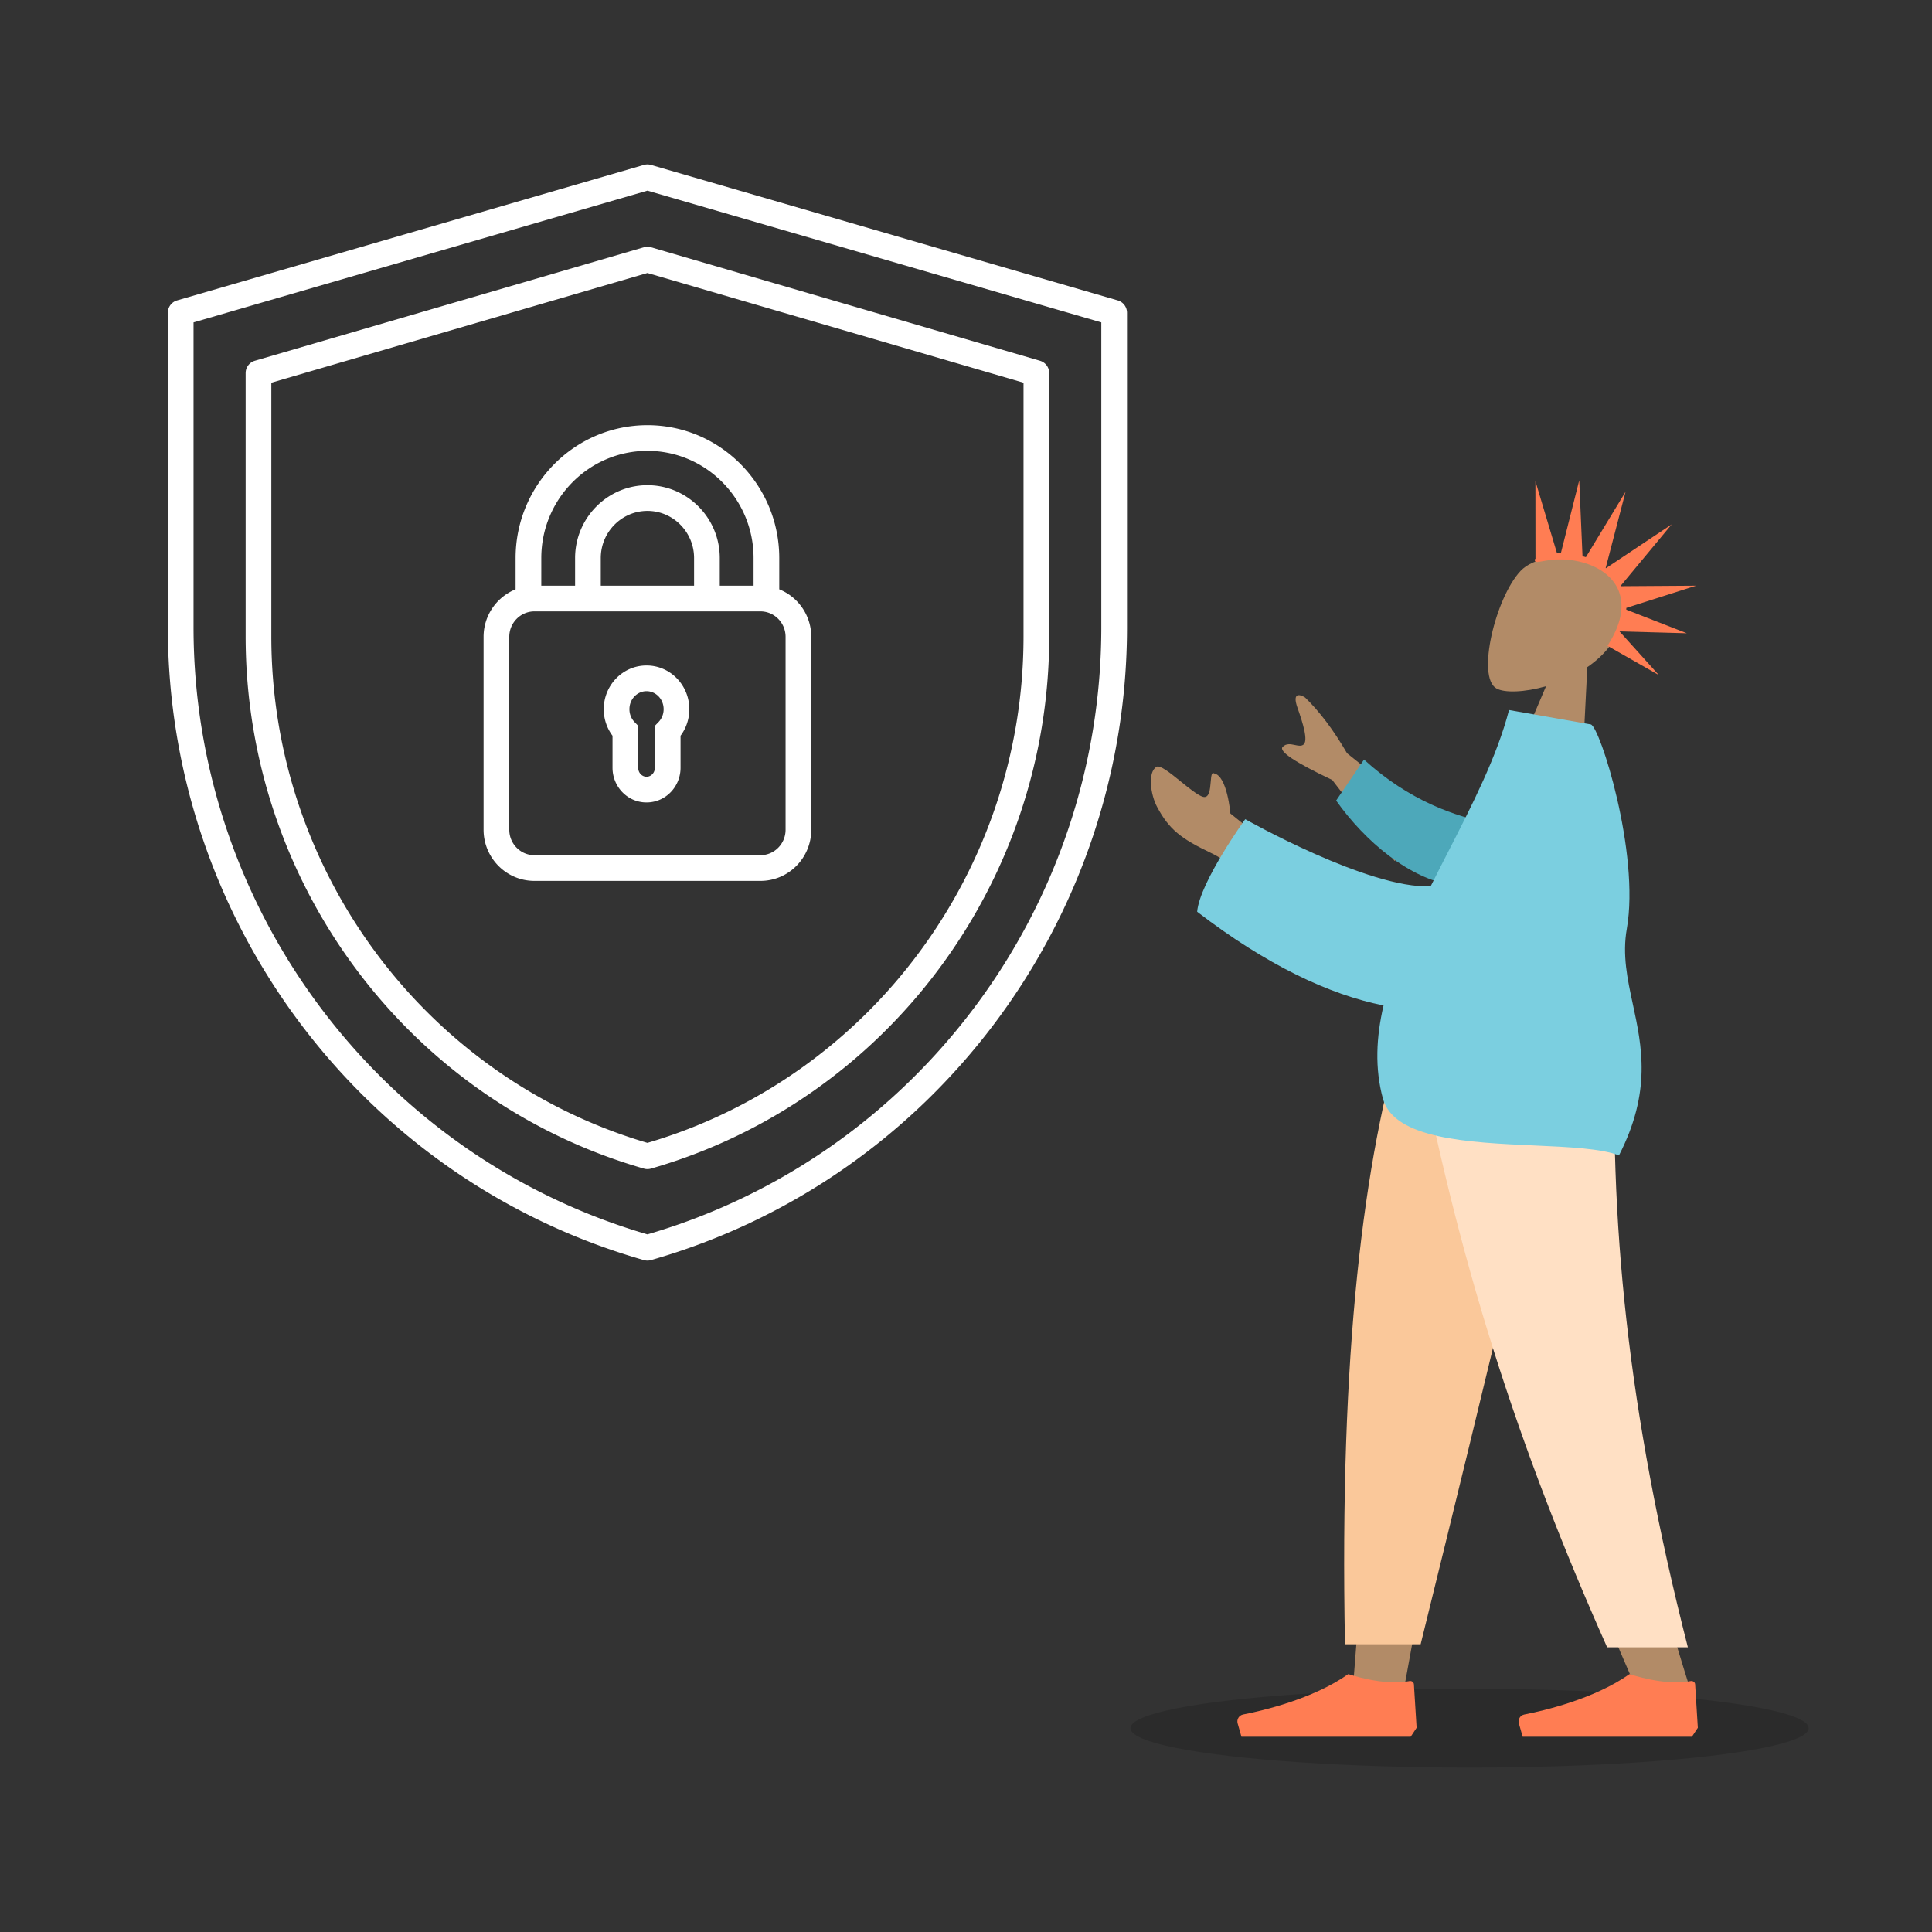 <svg xmlns="http://www.w3.org/2000/svg" width="564" height="564" fill="none"><rect width="100%" height="100%" fill="#333333" stroke="none"/><g clip-path="url(#a)"><path fill="#fff" fill-rule="evenodd" d="M187.955 48.148a3.75 3.75 0 0 1 2.09 0l136.25 39.549A3.75 3.75 0 0 1 329 91.298v91.803c0 85.475-56.699 161.265-138.97 184.754a3.74 3.74 0 0 1-2.06 0C105.699 344.366 49 268.576 49 183.101V91.298a3.75 3.75 0 0 1 2.705-3.601zM56.5 94.115V183.1c0 81.796 54.032 154.347 132.5 177.245 78.468-22.898 132.5-95.449 132.5-177.245V94.115L189 55.655zm22.708 17.612v74.082c0 68.195 44.776 128.668 109.792 147.826 65.016-19.158 109.792-79.631 109.792-147.826v-74.082L189 79.694zM187.95 72.188a3.75 3.75 0 0 1 2.1 0l113.542 33.126a3.75 3.75 0 0 1 2.7 3.6v76.895c0 71.851-47.419 135.581-116.258 155.336a3.75 3.75 0 0 1-2.068 0C119.128 321.39 71.708 257.66 71.708 185.809v-76.895a3.75 3.75 0 0 1 2.7-3.6zm-37.435 90.725c0-21.362 17.23-38.792 38.485-38.792s38.485 17.43 38.485 38.792v9.122a14.95 14.95 0 0 1 9.346 13.882v56.3c0 8.219-6.613 14.938-14.841 14.938h-65.979c-8.228 0-14.842-6.719-14.842-14.938v-56.3a14.95 14.95 0 0 1 9.346-13.882zm7.5 8.065h9.867v-8.065c0-11.701 9.44-21.271 21.118-21.271 11.679 0 21.118 9.57 21.118 21.271v8.065h9.867v-8.065c0-17.282-13.934-31.292-30.985-31.292s-30.985 14.01-30.985 31.292zm44.603 0v-8.065c0-7.621-6.143-13.771-13.618-13.771-7.474 0-13.618 6.15-13.618 13.771v8.065zm-46.631 7.5c-4.013.013-7.318 3.308-7.318 7.439v56.3c0 4.139 3.318 7.438 7.342 7.438h65.979c4.023 0 7.341-3.299 7.341-7.438v-56.3c0-4.131-3.305-7.426-7.317-7.439zm20.262 28.555c0-6.939 5.484-12.764 12.491-12.764s12.491 5.825 12.491 12.764c0 2.901-.951 5.591-2.562 7.746v9.354c0 5.481-4.337 10.123-9.929 10.123s-9.929-4.642-9.929-10.123v-9.354a12.9 12.9 0 0 1-2.562-7.746m12.491-5.264c-2.648 0-4.991 2.247-4.991 5.264a5.38 5.38 0 0 0 1.504 3.765l1.058 1.091v12.244c0 1.559 1.196 2.623 2.429 2.623s2.429-1.065 2.429-2.623v-12.244l1.058-1.091a5.38 5.38 0 0 0 1.504-3.765c0-3.017-2.343-5.264-4.991-5.264" clip-rule="evenodd"/><ellipse cx="99" cy="11.5" fill="#000" opacity=".15" rx="99" ry="11.5" style="mix-blend-mode:multiply" transform="matrix(-1 0 0 1 528 493)"/><path fill="#B28B67" fill-rule="evenodd" d="M451.327 200.322c-6.344 1.822-12.137 1.972-14.482.65-5.883-3.316-.281-26.523 7.044-34.302 7.326-7.778 33.518-5.012 29.956 13.333-1.236 6.366-5.363 11.239-10.47 14.749l-1.72 34.266-20.246-5.42z" clip-rule="evenodd"/><path fill="#FF7D53" fill-rule="evenodd" d="m473.109 171.025 14.897-17.953-19.191 12.806-.076-.061 5.799-22.259-11.578 19.095a15 15 0 0 0-.635-.185q-.176-.048-.35-.092l-.954-22.16-5.376 21.301q-.575-.002-1.107.023l-6.313-21.089.017 22.651q-.12.07-.12.072c-.294 1.093.499.955 2.249.649 2.29-.4 6.22-1.087 11.503.328 9.318 2.494 16.135 10.631 7.547 24.113q.17-.161.334-.322l-.479.592 14.983 8.541-11.476-12.754 19.643.539-17.674-6.891q.013-.253.016-.507l20.377-6.489-21.983.151zm-.346 13.171-.017.084-.015-.017-.035.043z" clip-rule="evenodd"/><path fill="#B28B67" fill-rule="evenodd" d="m457.213 298.824-31.991 109.947-15.047 82.55h-15.103l15.076-192.497z" clip-rule="evenodd"/><path fill="#B28B67" fill-rule="evenodd" d="M471.59 298.824c-2.232 57.117-1.352 88.27-.853 93.46s3.336 39.944 22.663 100.779h-15.708c-25.595-58.361-34.53-93.116-37.466-100.779-2.936-7.664-11.606-38.817-24.264-93.46z" clip-rule="evenodd"/><path fill="#FAC89A" fill-rule="evenodd" d="M457.9 298.824q-12.481 56.75-43.177 181.174h-22.089c-1.631-85.14 5.309-141.176 17.328-181.174z" clip-rule="evenodd"/><path fill="#FFE0C4" fill-rule="evenodd" d="M471.701 298.824c-2.186 57.117 3.48 113.388 21.029 182.063h-23.568c-25.642-57.49-44.021-113.484-56.582-182.063z" clip-rule="evenodd"/><path fill="#FF7D53" fill-rule="evenodd" d="m495.641 504.387-.789-12.689c-.04-.64-.663-1.078-1.291-.951-7.556 1.523-17.855-2.039-17.855-2.039-10.332 7.299-25.15 10.715-30.713 11.796-1.182.23-1.931 1.422-1.602 2.58l1.113 3.916h49.403zm-82.094 0-.789-12.689c-.04-.64-.663-1.078-1.291-.951-7.556 1.523-17.855-2.039-17.855-2.039-10.331 7.299-25.15 10.715-30.713 11.796-1.181.23-1.931 1.422-1.601 2.58l1.113 3.916h49.402z" clip-rule="evenodd"/><path fill="#B28B67" fill-rule="evenodd" d="m393.239 219.894 26.974 21.566-13.107 9.859-18.195-23.63q-16.31-7.73-14.461-9.655c1.039-1.081 2.358-.805 3.573-.55.947.198 1.83.383 2.469-.097 1.458-1.097-.072-6.101-1.727-10.787s.853-3.862 2.217-2.99q6.367 6.153 12.257 16.284m-34.054 17.594 11.845 9.494-3.063 12.993s-7.414-7.609-14.362-10.929c-8.859-4.232-12.279-6.874-15.811-13.462-1.889-3.524-2.858-10.111-.182-11.729 1.027-.621 4.016 1.8 7.067 4.269 2.325 1.882 4.685 3.793 6.238 4.408 2.091.827 2.332-2.022 2.525-4.299.138-1.634.251-2.973 1.005-2.448 3.827.742 4.738 11.703 4.738 11.703" clip-rule="evenodd"/><path fill="#4DA8BA" fill-rule="evenodd" d="M435.394 240.389c-10.437-1.952-23.991-6.611-37.207-18.651l-8.136 11.966c8.469 11.966 21.426 22.853 34.106 24.723 9.992 1.473 17.191-9.627 11.237-18.038" clip-rule="evenodd"/><path fill="#7BCFE0" fill-rule="evenodd" d="M447.881 334.39c10.169.459 19.512.88 24.738 2.897 9.545-18.602 6.688-31.876 4.05-44.13-1.59-7.386-3.099-14.401-1.766-21.988 3.882-22.095-7.902-59.233-10.519-59.694l-.751-.132-20.739-3.654-2.374-.418c-3.48 13.483-10.646 27.483-17.858 41.572-1.684 3.291-3.371 6.586-5.014 9.881-18.036.871-54.134-19.581-54.134-19.581s-13.262 18.347-14.036 27.018c20.354 15.627 38.647 24.219 54.415 27.351-2.157 9.278-2.586 18.392-.184 27.213 3.22 11.818 25.141 12.807 44.172 13.665" clip-rule="evenodd"/></g><defs><clipPath id="a"><path fill="#fff" d="M0 0h564v564H0z"/></clipPath></defs></svg>
